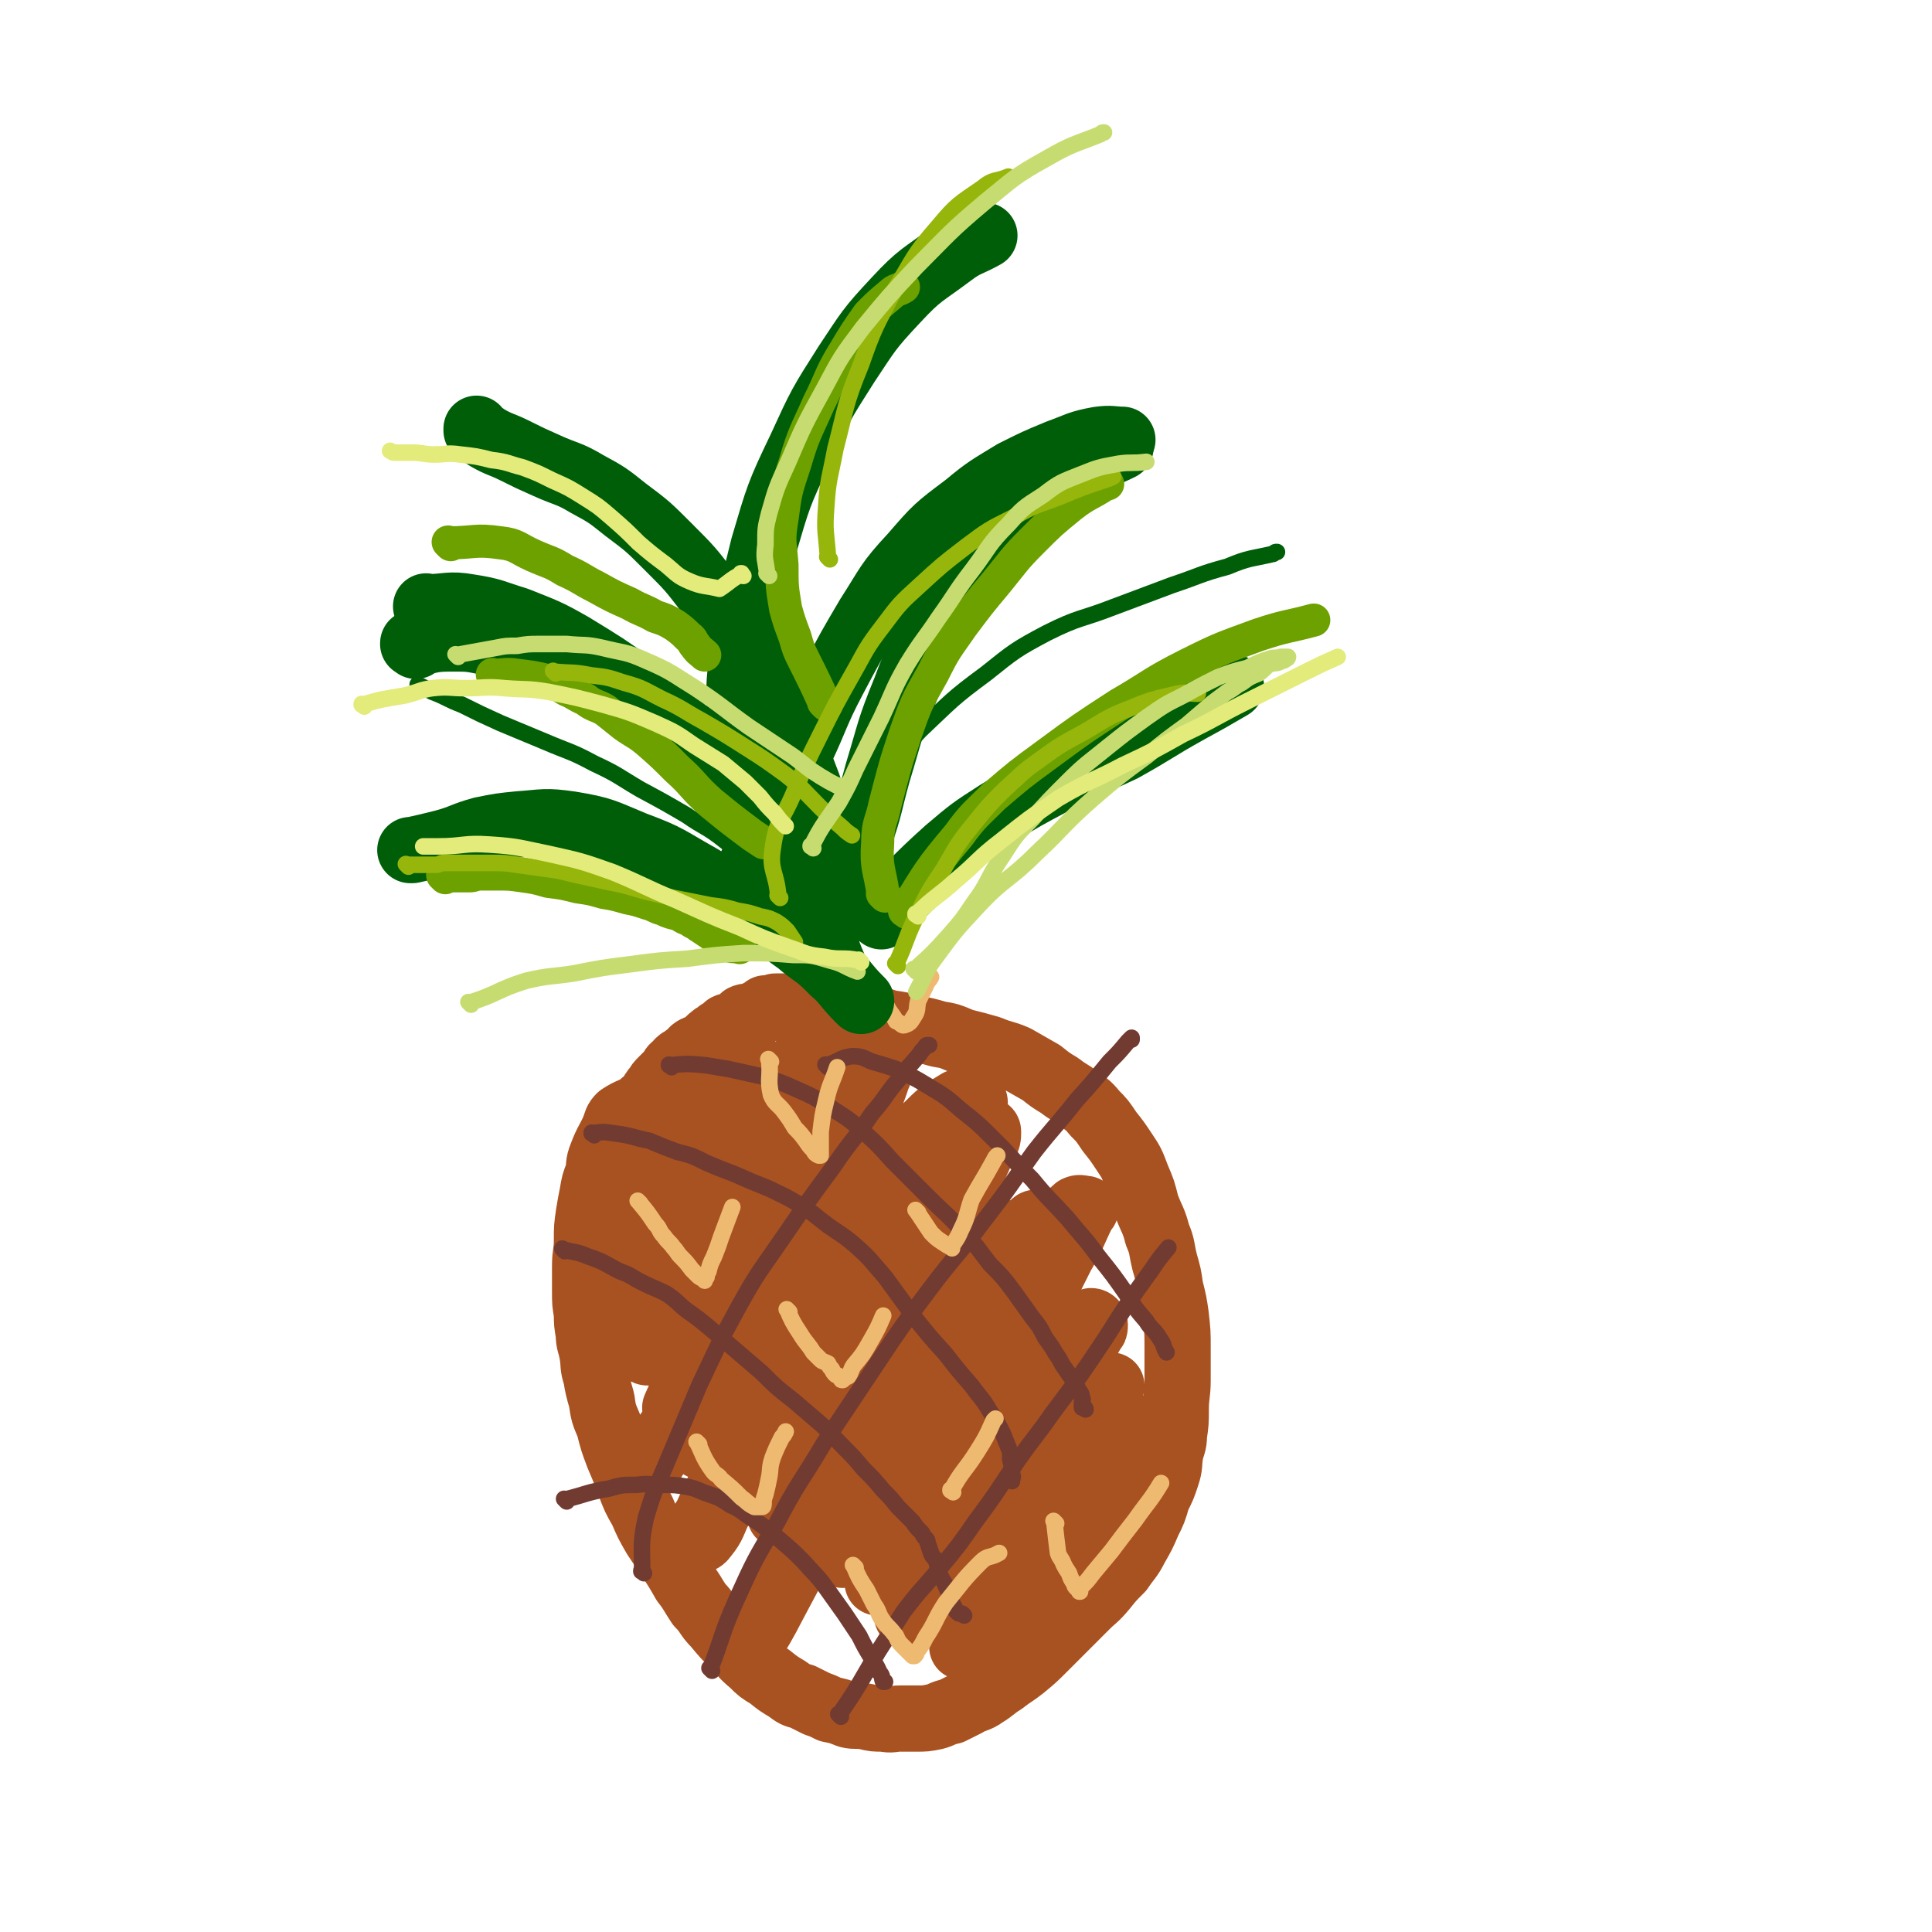 <svg viewBox='0 0 1050 1050' version='1.1' xmlns='http://www.w3.org/2000/svg' xmlns:xlink='http://www.w3.org/1999/xlink'><g fill='none' stroke='#A95221' stroke-width='36' stroke-linecap='round' stroke-linejoin='round'><path d='M351,601c-1,-1 -1,-1 -1,-1 -1,-1 0,0 0,0 0,0 0,0 0,0 0,0 0,0 0,0 -1,-1 0,0 0,0 0,0 0,0 0,0 0,0 0,0 0,0 -1,-1 0,0 0,0 0,0 0,0 0,0 0,0 0,0 0,0 -1,-1 0,0 0,0 -6,4 -7,3 -13,7 -2,2 -2,3 -3,6 -3,7 -4,7 -7,15 -2,5 -1,5 -2,10 -2,5 -2,5 -3,11 -1,5 -1,5 -2,11 -1,7 -1,7 -1,14 0,7 -1,7 -1,14 0,7 0,7 0,14 0,6 0,6 1,12 0,5 0,5 1,11 0,5 1,5 2,11 1,6 0,6 2,12 1,6 1,6 3,13 1,7 1,7 4,14 2,8 2,8 5,16 3,7 3,7 6,15 3,8 3,8 7,15 3,7 3,7 7,14 4,6 4,6 8,12 4,6 4,6 8,13 4,5 4,6 8,12 5,5 4,6 9,11 5,6 5,6 10,11 5,5 4,5 10,10 4,4 4,4 9,7 5,4 5,4 10,7 4,3 4,3 8,4 4,2 4,2 8,4 3,1 3,1 7,3 5,1 5,1 10,3 4,1 5,0 10,1 4,1 4,1 9,1 5,1 5,0 9,0 5,0 5,0 9,0 5,0 5,0 10,-1 4,-1 4,-2 9,-3 4,-2 4,-2 8,-4 5,-3 6,-2 10,-5 5,-3 5,-4 10,-7 5,-4 6,-4 11,-8 6,-5 6,-5 11,-10 6,-6 6,-6 11,-11 6,-6 6,-6 12,-12 5,-5 5,-4 10,-10 4,-5 4,-5 9,-10 4,-6 5,-6 8,-12 4,-7 4,-7 7,-14 3,-6 3,-6 5,-13 3,-6 3,-6 5,-12 2,-6 1,-6 2,-12 1,-5 2,-5 2,-10 1,-7 1,-7 1,-14 0,-8 1,-8 1,-16 0,-9 0,-9 0,-17 0,-9 0,-9 -1,-18 -1,-7 -1,-7 -3,-15 -1,-7 -1,-7 -3,-14 -2,-8 -1,-8 -4,-15 -2,-8 -3,-8 -6,-16 -2,-8 -2,-8 -5,-15 -3,-8 -3,-8 -7,-14 -4,-6 -4,-6 -8,-11 -4,-6 -4,-6 -8,-10 -4,-5 -5,-5 -9,-8 -5,-4 -5,-3 -10,-7 -5,-3 -5,-3 -10,-7 -7,-4 -7,-4 -14,-8 -7,-3 -7,-2 -14,-5 -7,-2 -7,-2 -15,-4 -7,-3 -7,-3 -13,-4 -7,-2 -7,-2 -13,-3 -7,-2 -7,-2 -14,-3 -6,-2 -6,-2 -12,-3 -6,-1 -6,-1 -12,-2 -5,-1 -5,-1 -11,-2 -5,-1 -5,0 -10,-1 -4,0 -3,-1 -7,-1 -3,0 -3,0 -6,0 -1,0 -1,0 -3,0 -1,0 -1,0 -3,1 -1,0 -1,0 -3,0 -1,1 -1,1 -3,2 -2,1 -2,1 -4,2 -2,1 -3,0 -5,1 -2,2 -2,2 -4,3 -2,2 -3,1 -5,2 -2,2 -2,2 -4,3 -2,2 -2,1 -4,3 -3,2 -2,3 -4,4 -2,2 -3,1 -5,2 -2,1 -2,2 -3,3 -1,1 -2,1 -3,2 -1,1 -2,1 -3,2 -1,1 0,1 -1,2 -1,1 -1,0 -2,1 -1,1 0,1 -1,2 -1,1 -1,1 -3,3 -1,1 -1,1 -2,2 -2,2 -2,2 -3,4 -2,2 -2,2 -3,5 -1,2 -2,2 -2,4 -1,2 -1,2 -2,5 -1,2 -1,2 -1,4 -2,4 -1,4 -2,8 -2,4 -3,4 -4,8 -1,6 0,6 -1,12 -1,6 -2,5 -3,11 -1,5 -1,5 -1,9 0,5 0,5 -1,9 0,4 -1,4 -1,8 0,3 0,3 0,7 0,3 0,3 0,6 0,2 0,2 0,5 0,1 0,1 0,3 0,0 0,0 0,1 0,1 0,1 0,2 0,1 0,1 0,2 0,1 0,1 -1,2 0,1 0,1 0,3 0,0 0,0 0,1 0,1 0,1 0,2 0,1 0,1 0,1 0,1 0,1 0,1 0,1 0,1 0,1 0,0 0,0 0,0 0,1 0,0 0,0 -1,-1 0,-1 0,-1 0,0 0,0 0,0 0,-4 0,-4 1,-8 2,-7 2,-7 4,-14 3,-11 3,-11 7,-22 5,-11 5,-11 10,-21 5,-11 5,-10 10,-20 5,-10 4,-10 9,-20 5,-8 5,-8 10,-15 3,-6 2,-6 6,-12 2,-4 2,-4 5,-7 1,-1 1,-1 3,-2 0,0 1,0 1,0 0,0 0,1 0,1 0,2 0,2 0,3 -1,6 -1,6 -2,11 -2,10 -2,10 -5,20 -3,12 -4,12 -8,23 -3,11 -3,11 -8,21 -3,8 -3,8 -7,16 -3,5 -3,5 -6,11 -2,4 -2,4 -4,8 -2,3 -2,3 -4,5 -1,1 -1,1 -2,2 0,0 -1,0 -1,0 0,0 0,-1 0,-1 0,-1 0,-1 0,-2 3,-8 2,-8 5,-15 4,-11 4,-11 10,-21 4,-10 4,-10 9,-19 4,-6 4,-6 8,-12 3,-6 3,-6 7,-11 2,-2 2,-2 4,-4 2,-1 2,-1 3,-2 0,0 1,0 1,0 0,0 0,1 0,1 0,4 0,4 -1,9 -3,10 -3,9 -7,19 -6,14 -6,14 -12,28 -4,11 -4,11 -9,21 -3,6 -3,6 -6,12 -1,2 -1,3 -3,5 0,0 -1,0 -1,-1 0,-3 1,-3 2,-7 7,-17 7,-17 14,-33 9,-18 9,-18 18,-36 6,-12 5,-12 12,-24 4,-6 4,-5 8,-10 1,-2 2,-2 3,-3 1,0 1,0 1,0 0,0 0,1 0,1 -2,5 -2,5 -4,11 -7,15 -7,16 -14,31 -9,16 -9,16 -18,33 -7,14 -7,14 -14,28 -5,9 -5,9 -10,17 -2,3 -2,4 -5,7 0,0 -1,0 -1,-1 0,-3 0,-4 2,-7 8,-16 9,-16 18,-32 12,-21 11,-21 24,-41 12,-18 12,-17 24,-34 8,-11 8,-11 16,-23 5,-6 5,-6 10,-11 0,-1 1,0 1,0 1,0 0,1 0,1 -2,7 -1,7 -4,13 -6,18 -7,18 -14,36 -9,23 -9,23 -18,46 -9,23 -9,23 -18,45 -6,17 -5,17 -12,33 -3,8 -4,8 -8,16 -1,2 -2,3 -3,4 0,0 0,-1 0,-2 3,-8 2,-8 6,-16 11,-23 11,-23 23,-45 13,-24 13,-24 28,-47 10,-17 10,-17 22,-33 6,-9 5,-9 12,-17 2,-2 3,-2 6,-3 0,0 0,0 0,0 -1,3 -2,3 -3,5 -7,15 -5,16 -13,31 -10,19 -12,18 -23,37 -11,18 -11,18 -22,35 -8,15 -8,15 -17,29 -5,9 -5,9 -11,17 -2,3 -2,3 -4,5 0,0 -1,0 -1,0 1,-3 1,-3 2,-6 7,-16 6,-16 14,-32 11,-20 12,-20 23,-40 10,-18 10,-18 20,-35 6,-10 6,-10 12,-19 1,-1 2,-1 3,-3 0,0 0,0 0,0 -6,9 -5,9 -12,17 -10,14 -10,14 -21,27 -10,13 -10,13 -21,26 -11,13 -10,13 -21,25 -7,8 -7,8 -14,15 -4,4 -4,5 -8,7 -1,0 -2,-1 -2,-1 -1,-1 0,-1 0,-1 5,-10 5,-10 11,-20 9,-14 8,-14 18,-27 9,-13 10,-13 19,-26 8,-9 8,-9 16,-19 5,-6 5,-7 11,-13 2,-2 3,-2 6,-4 0,0 1,0 1,1 -1,3 -2,3 -3,6 -7,13 -7,13 -15,25 -9,15 -9,15 -18,31 -7,11 -7,12 -14,24 -3,6 -3,6 -7,12 -1,1 -2,2 -3,2 -1,0 -1,0 -1,-1 8,-17 7,-17 17,-33 17,-29 16,-29 35,-56 14,-20 16,-19 32,-37 7,-9 7,-9 16,-17 2,-2 3,-2 6,-3 1,0 1,1 1,2 0,3 0,3 -1,5 -5,15 -6,15 -12,29 -8,19 -8,19 -16,39 -8,19 -8,19 -17,38 -7,16 -6,16 -14,32 -5,11 -5,11 -11,21 -2,5 -2,4 -6,9 -1,2 -1,2 -2,3 0,0 0,0 0,0 0,0 -1,0 -1,0 4,-8 4,-8 9,-16 8,-14 7,-14 17,-29 9,-14 10,-14 20,-28 10,-14 9,-14 20,-28 8,-11 8,-11 17,-21 6,-7 6,-7 12,-13 3,-3 3,-2 7,-4 0,-1 1,-2 1,-1 0,2 0,3 -1,6 -7,18 -6,18 -15,36 -12,25 -12,24 -26,48 -14,24 -15,24 -29,47 -11,19 -12,19 -23,39 -9,15 -8,15 -17,30 -3,7 -3,8 -8,14 -1,1 -2,1 -4,2 0,0 0,0 0,-1 3,-6 2,-7 6,-13 9,-20 9,-20 19,-39 12,-24 13,-24 26,-48 10,-19 10,-19 22,-37 7,-12 7,-12 14,-24 4,-6 3,-7 7,-13 1,0 1,0 2,0 0,0 0,0 0,0 -6,8 -6,8 -12,17 -15,20 -14,20 -29,40 -12,16 -12,16 -24,33 -8,11 -8,11 -17,23 -4,5 -3,6 -8,10 -1,1 -2,0 -3,0 0,0 0,0 0,-1 3,-8 3,-9 7,-17 9,-22 9,-22 20,-43 11,-21 11,-20 23,-40 10,-17 10,-17 21,-34 6,-9 6,-10 12,-19 3,-3 3,-4 6,-6 0,0 0,1 0,1 -1,3 -1,4 -3,7 -8,13 -9,12 -17,25 -13,19 -14,18 -27,37 -12,18 -11,19 -24,36 -9,12 -8,13 -18,24 -5,5 -5,5 -10,8 -2,1 -2,1 -4,1 0,0 0,0 0,0 6,-13 5,-14 12,-27 10,-21 10,-21 22,-42 11,-19 11,-19 23,-38 9,-13 9,-13 18,-26 5,-6 5,-6 10,-11 2,-2 3,-2 4,-2 0,0 0,1 -1,2 -5,13 -5,13 -12,25 -12,21 -12,21 -25,42 -17,30 -17,30 -35,59 -11,19 -11,19 -22,37 -6,9 -6,10 -12,18 -1,1 -2,0 -2,0 0,-2 1,-2 2,-4 16,-21 15,-22 31,-43 23,-30 22,-30 46,-58 22,-26 22,-26 45,-51 15,-17 15,-17 32,-33 8,-8 8,-8 18,-14 4,-1 5,-2 8,-1 1,0 1,2 0,4 -3,7 -3,8 -7,15 -11,23 -11,23 -24,45 -14,25 -14,25 -28,50 -11,19 -11,19 -22,38 -7,12 -7,12 -14,24 -3,5 -3,5 -6,9 -1,1 -1,0 -2,1 0,0 0,0 0,0 6,-14 5,-14 13,-28 16,-29 17,-29 34,-57 15,-24 14,-24 30,-46 11,-16 11,-16 23,-30 4,-5 4,-5 9,-8 1,-1 2,-1 2,0 0,3 0,4 -2,7 -9,20 -9,20 -19,39 -14,28 -14,28 -29,54 -13,25 -14,24 -28,49 -10,18 -10,18 -20,37 -6,10 -6,10 -12,19 -1,2 -2,3 -3,3 0,1 0,0 0,-1 4,-9 4,-9 8,-17 12,-21 13,-21 26,-42 13,-21 12,-21 27,-41 11,-17 11,-17 24,-31 9,-9 9,-9 19,-17 4,-3 4,-4 9,-7 2,0 2,0 3,1 1,0 0,1 0,1 -7,12 -7,12 -14,23 -18,29 -19,29 -37,58 -19,32 -19,32 -37,64 -15,25 -14,25 -28,51 -7,13 -7,14 -15,27 -2,2 -3,3 -5,4 0,0 0,-1 1,-1 7,-14 7,-14 15,-28 18,-30 18,-30 38,-61 18,-28 17,-28 36,-56 17,-24 16,-24 34,-47 10,-14 11,-13 22,-26 6,-6 6,-7 12,-12 1,-1 1,0 2,0 0,0 0,0 0,0 -3,6 -3,6 -6,11 -11,21 -11,21 -22,41 -13,23 -13,22 -26,45 -12,21 -12,21 -24,41 -8,15 -8,15 -17,29 -4,6 -5,6 -9,11 -1,1 -2,2 -2,2 0,0 0,-2 1,-3 7,-16 7,-16 16,-31 15,-28 15,-28 33,-55 16,-25 16,-24 33,-48 12,-17 12,-17 26,-33 8,-9 9,-10 18,-18 2,-1 3,0 5,0 0,0 -1,1 -1,1 -6,12 -5,12 -12,24 -15,30 -15,30 -31,59 -15,28 -15,28 -30,55 -11,19 -12,19 -23,38 -6,10 -7,9 -13,19 -2,3 -1,5 -3,7 0,0 0,-1 0,-2 2,-3 3,-3 5,-7 13,-18 13,-18 26,-36 16,-20 15,-20 31,-39 15,-18 15,-18 30,-34 8,-10 8,-10 17,-19 3,-3 4,-4 7,-5 1,0 2,1 2,2 0,2 0,2 -1,3 -8,14 -8,14 -17,27 -15,23 -15,23 -30,46 -12,18 -12,18 -23,36 -11,16 -11,16 -22,33 -4,6 -4,6 -8,12 0,1 -1,1 -1,1 0,0 0,0 0,-1 6,-8 6,-8 12,-16 16,-19 16,-19 31,-39 15,-18 14,-18 29,-35 11,-12 11,-12 22,-22 6,-6 6,-6 13,-11 2,-1 2,-1 4,-1 0,0 0,0 0,0 -2,7 -1,7 -4,13 -12,24 -13,24 -26,47 -12,19 -12,18 -24,37 -9,15 -9,16 -18,31 -3,6 -3,7 -7,13 -1,1 -1,1 -2,1 0,0 0,-1 0,-1 5,-8 6,-8 12,-15 13,-19 13,-19 27,-37 14,-18 13,-19 28,-36 10,-11 11,-11 22,-21 5,-5 6,-5 11,-8 1,-1 2,-1 2,-1 0,1 0,2 -1,3 -5,10 -4,10 -10,20 -11,18 -11,18 -23,36 -11,16 -11,16 -23,33 -8,11 -8,11 -16,23 -4,6 -4,6 -8,12 -1,2 -2,2 -3,3 0,0 0,0 0,0 '/></g>
<g fill='none' stroke='#723B31' stroke-width='9' stroke-linecap='round' stroke-linejoin='round'><path d='M307,680c-1,-1 -1,-1 -1,-1 -1,-1 0,0 0,0 0,0 0,0 0,0 0,0 0,0 0,0 -1,-1 0,0 0,0 0,0 0,0 0,0 0,0 0,0 0,0 -1,-1 0,0 0,0 0,0 0,0 0,0 0,0 0,0 0,0 -1,-1 0,0 0,0 7,2 7,1 14,4 9,3 9,4 17,8 6,2 6,3 12,6 6,3 7,3 13,6 6,4 6,5 11,9 7,5 7,5 13,10 7,6 7,6 14,12 7,6 7,6 14,12 8,8 8,8 17,15 7,6 7,6 14,12 7,6 7,7 13,13 6,6 6,6 11,12 6,6 6,6 11,12 4,4 4,4 8,9 4,4 4,4 8,8 2,3 2,3 5,6 1,2 1,2 2,3 1,1 1,1 1,2 1,3 1,3 2,6 1,3 2,2 3,5 1,4 1,4 2,7 1,3 2,3 3,6 1,2 1,2 2,5 1,2 0,2 1,4 1,1 1,1 2,3 0,1 0,1 1,2 1,1 1,1 2,1 0,0 0,0 1,0 0,0 0,0 1,1 0,0 0,0 0,0 '/><path d='M323,617c-1,-1 -1,-1 -1,-1 -1,-1 0,0 0,0 0,0 0,0 0,0 0,0 0,0 0,0 -1,-1 0,0 0,0 0,0 0,0 0,0 0,0 -1,0 0,0 5,-1 6,-1 12,0 9,1 9,2 19,4 7,3 7,3 15,6 8,2 8,2 16,6 7,3 7,3 15,6 9,4 9,4 19,8 8,4 9,4 17,9 8,5 7,5 15,11 7,5 8,5 15,11 9,8 8,8 16,17 8,11 8,11 16,22 8,10 8,10 17,20 7,9 7,9 14,17 5,7 6,7 10,14 4,6 4,6 7,12 2,5 2,5 4,10 0,2 0,2 0,4 1,4 1,4 1,8 1,2 0,2 0,4 '/><path d='M365,580c-1,-1 -1,-1 -1,-1 -1,-1 0,0 0,0 0,0 0,0 0,0 0,0 0,0 0,0 -1,-1 0,0 0,0 0,0 0,0 0,0 0,0 -1,0 0,0 9,-1 10,-1 20,0 6,1 6,1 12,2 9,2 9,2 18,4 10,3 10,3 19,7 9,4 9,4 17,9 9,6 10,6 18,13 9,8 9,8 17,17 10,10 10,10 19,19 10,10 10,9 19,19 8,8 8,9 15,18 7,7 7,7 13,15 5,7 5,7 10,14 4,5 4,5 7,11 3,4 3,4 6,9 3,4 2,4 5,8 2,3 2,3 5,7 1,2 1,2 2,4 1,2 2,2 2,5 1,1 0,1 0,2 0,2 0,2 0,3 0,0 0,0 0,0 1,0 1,0 1,0 1,0 1,1 1,1 '/><path d='M450,580c-1,-1 -1,-1 -1,-1 -1,-1 0,0 0,0 0,0 0,0 0,0 0,0 0,0 0,0 -1,-1 0,0 0,0 0,0 0,0 0,0 7,-2 7,-4 14,-5 6,0 6,1 11,3 7,2 7,2 13,4 8,4 9,4 17,9 10,6 10,6 18,13 10,8 10,8 20,18 9,9 9,10 19,20 9,11 9,10 19,21 9,11 9,10 17,21 8,10 8,10 15,20 5,8 5,8 11,15 3,5 4,4 7,9 3,4 2,5 4,8 '/><path d='M308,816c-1,-1 -1,-1 -1,-1 -1,-1 0,0 0,0 0,0 0,0 0,0 0,0 0,0 0,0 -1,-1 0,0 0,0 12,-3 12,-4 24,-6 7,-2 7,-2 15,-2 7,-1 7,0 14,0 7,0 7,0 13,1 6,1 6,2 12,4 6,2 6,2 12,6 7,3 6,4 13,8 7,5 7,5 14,11 7,6 7,6 13,12 6,7 7,7 12,14 5,7 5,7 10,14 4,6 4,6 8,12 3,6 3,6 6,11 2,4 3,4 5,9 2,2 1,3 2,5 1,0 1,0 1,0 '/><path d='M350,855c-1,-1 -1,-1 -1,-1 -1,-1 0,0 0,0 0,0 0,0 0,0 0,0 0,0 0,0 -1,-1 0,0 0,0 0,0 0,0 0,0 0,0 -1,0 0,0 0,-14 -1,-15 2,-29 5,-17 6,-17 13,-34 8,-19 8,-19 16,-38 10,-21 10,-22 21,-42 11,-20 12,-20 25,-39 13,-19 13,-19 27,-38 10,-15 11,-14 21,-29 8,-9 7,-10 15,-19 4,-6 4,-5 9,-11 2,-2 2,-3 4,-5 1,-1 1,-2 2,-2 0,0 0,0 1,0 0,0 0,0 0,0 0,0 0,0 0,0 '/><path d='M387,908c-1,-1 -1,-1 -1,-1 -1,-1 0,0 0,0 0,0 0,0 0,0 0,0 0,0 0,0 -1,-1 0,0 0,0 0,0 0,0 0,0 0,0 0,0 0,0 -1,-1 0,0 0,0 7,-18 6,-19 14,-37 10,-22 10,-22 22,-42 12,-23 13,-22 26,-44 14,-21 14,-21 28,-42 14,-21 14,-21 29,-41 15,-20 16,-19 30,-38 14,-18 14,-19 27,-37 11,-14 12,-14 23,-28 9,-10 9,-10 18,-21 5,-5 5,-5 10,-11 1,-1 1,-1 2,-2 0,0 0,1 0,1 '/><path d='M457,933c-1,-1 -1,-1 -1,-1 -1,-1 0,0 0,0 0,0 0,0 0,0 0,0 0,0 0,0 -1,-1 0,0 0,0 11,-16 11,-17 21,-34 7,-11 7,-11 14,-22 9,-12 10,-12 20,-24 10,-12 10,-12 19,-25 12,-16 12,-17 23,-33 9,-13 10,-13 19,-26 15,-20 15,-20 29,-41 12,-19 12,-19 25,-37 4,-6 4,-6 9,-12 '/></g>
<g fill='none' stroke='#EEBA71' stroke-width='9' stroke-linecap='round' stroke-linejoin='round'><path d='M380,785c-1,-1 -1,-1 -1,-1 -1,-1 0,0 0,0 0,0 0,0 0,0 0,0 0,0 0,0 -1,-1 0,0 0,0 0,0 0,0 0,0 0,0 0,0 0,0 -1,-1 0,0 0,0 0,0 0,0 0,0 0,0 -1,-1 0,0 3,6 3,8 8,15 2,3 3,2 5,5 0,0 0,0 0,0 6,5 6,5 11,10 0,0 0,0 0,0 3,2 3,3 7,5 1,0 1,0 2,0 1,0 1,0 2,0 1,0 1,-1 1,-2 0,-2 0,-2 1,-5 1,-4 1,-4 2,-9 1,-5 0,-5 2,-11 2,-5 2,-5 5,-11 1,-1 1,-1 2,-3 '/><path d='M429,713c-1,-1 -1,-1 -1,-1 -1,-1 0,0 0,0 0,0 0,0 0,0 0,0 0,0 0,0 -1,-1 0,0 0,0 0,0 0,0 0,0 0,0 -1,-1 0,0 2,5 3,7 7,13 3,5 4,5 7,10 2,2 2,2 4,4 1,1 2,1 4,2 1,2 1,2 2,3 1,2 1,2 2,3 1,1 1,0 2,1 1,0 0,1 1,1 0,1 0,1 1,1 0,0 0,0 0,0 0,0 0,0 0,0 0,0 -1,0 0,0 0,-1 1,-1 3,-2 2,-3 1,-3 3,-6 5,-6 5,-6 9,-13 4,-7 4,-7 7,-14 '/><path d='M499,659c-1,-1 -1,-1 -1,-1 -1,-1 0,0 0,0 0,0 0,0 0,0 0,0 0,0 0,0 -1,-1 0,0 0,0 0,0 0,0 0,0 0,0 0,0 0,0 -1,-1 0,0 0,0 0,0 0,0 0,0 4,6 4,6 8,12 0,0 0,0 0,0 3,3 3,3 6,5 0,0 0,0 0,0 3,2 3,2 5,3 0,0 0,0 0,0 1,1 0,0 0,0 2,-4 3,-4 5,-9 4,-8 3,-8 6,-17 6,-11 6,-10 12,-21 1,-2 1,-2 2,-3 '/><path d='M518,811c-1,-1 -1,-1 -1,-1 -1,-1 0,0 0,0 0,0 0,0 0,0 0,0 0,0 0,0 -1,-1 0,0 0,0 0,0 0,0 0,0 0,0 0,0 0,0 -1,-1 0,0 0,0 0,0 0,0 0,0 0,0 0,0 0,0 -1,-1 0,0 0,0 0,0 0,0 0,0 0,0 0,0 0,0 -1,-1 0,0 0,0 0,0 0,0 0,0 0,0 0,0 0,0 -1,-1 0,0 0,0 0,0 0,0 0,0 0,0 -1,0 0,0 6,-11 7,-10 14,-21 5,-8 5,-8 9,-17 1,-1 1,-1 1,-1 '/><path d='M574,828c-1,-1 -1,-1 -1,-1 -1,-1 0,0 0,0 0,0 0,0 0,0 0,0 0,0 0,0 -1,-1 0,0 0,0 0,0 0,0 0,0 0,0 0,0 0,0 -1,-1 0,0 0,0 0,0 0,0 0,0 1,9 1,9 2,17 1,3 2,3 3,6 1,2 1,2 3,5 1,3 1,3 3,6 0,1 0,1 1,2 1,1 1,1 2,2 0,0 0,0 0,0 0,0 -1,0 0,0 0,-1 0,-2 1,-3 3,-3 3,-3 6,-7 5,-6 5,-6 10,-12 6,-8 6,-8 13,-17 7,-10 8,-10 14,-20 '/><path d='M348,654c-1,-1 -1,-1 -1,-1 -1,-1 0,0 0,0 0,0 0,0 0,0 0,0 0,0 0,0 -1,-1 0,0 0,0 0,0 0,0 0,0 0,0 0,0 0,0 -1,-1 0,0 0,0 5,6 5,6 9,12 3,3 2,4 5,7 2,3 3,3 5,6 2,2 2,3 4,5 3,3 3,3 6,7 1,1 1,1 3,3 1,1 1,1 3,2 0,0 0,0 1,1 0,0 0,0 0,0 0,-1 0,-1 1,-2 0,-2 0,-2 1,-3 1,-4 1,-4 3,-8 2,-5 2,-5 4,-11 3,-8 3,-8 6,-16 '/><path d='M419,577c-1,-1 -1,-1 -1,-1 -1,-1 0,0 0,0 0,0 0,0 0,0 0,0 0,0 0,0 -1,-1 0,0 0,0 0,0 0,0 0,0 1,10 -1,10 1,19 2,5 4,5 7,9 3,4 3,4 6,9 3,3 3,3 6,7 2,3 2,3 4,5 1,2 1,2 3,3 0,0 0,0 1,0 0,0 0,0 0,0 0,0 0,0 0,0 0,-2 0,-2 0,-5 0,-4 0,-4 0,-8 1,-8 1,-9 3,-17 2,-9 3,-9 6,-18 '/><path d='M476,534c-1,-1 -1,-1 -1,-1 -1,-1 0,0 0,0 0,0 0,0 0,0 0,0 0,0 0,0 -1,-1 0,0 0,0 0,0 0,0 0,0 0,0 0,0 0,0 -1,-1 0,0 0,0 4,7 3,7 7,14 2,4 3,4 5,8 0,0 0,0 0,0 3,1 3,3 5,2 3,-1 3,-2 5,-5 2,-3 1,-4 2,-8 2,-4 2,-4 4,-8 1,-3 2,-3 3,-5 '/><path d='M465,852c-1,-1 -1,-1 -1,-1 -1,-1 0,0 0,0 0,0 0,0 0,0 0,0 0,0 0,0 -1,-1 0,0 0,0 0,0 0,0 0,0 3,7 3,7 7,13 2,4 2,4 4,8 3,4 2,5 5,9 2,3 3,3 6,7 2,2 1,3 4,6 1,1 1,1 3,3 1,1 1,1 2,2 0,0 0,0 1,1 0,0 0,0 0,0 0,0 0,0 0,0 1,0 1,0 1,0 1,-1 1,-1 1,-2 3,-4 3,-4 5,-8 6,-9 5,-10 11,-19 9,-11 9,-12 19,-22 4,-4 5,-2 10,-5 '/></g>
<g fill='none' stroke='#005E09' stroke-width='9' stroke-linecap='round' stroke-linejoin='round'><path d='M443,500c-1,-1 -1,-1 -1,-1 -1,-1 0,0 0,0 0,0 0,0 0,0 0,0 0,0 0,0 -1,-1 0,0 0,0 0,0 0,0 0,0 0,0 0,0 0,0 -11,-9 -12,-8 -21,-16 -7,-6 -6,-7 -12,-14 -7,-6 -7,-6 -15,-12 -10,-8 -11,-7 -21,-14 -12,-7 -12,-7 -25,-14 -12,-7 -12,-8 -25,-14 -13,-7 -13,-6 -27,-12 -12,-5 -12,-5 -24,-10 -11,-5 -11,-5 -21,-10 -8,-3 -8,-4 -16,-7 -4,-2 -4,-2 -8,-4 '/><path d='M448,501c-1,-1 -1,-1 -1,-1 -1,-1 0,0 0,0 0,0 0,0 0,0 0,0 0,0 0,0 -1,-13 -4,-14 -1,-26 2,-11 4,-11 10,-22 8,-12 8,-12 17,-23 13,-17 13,-17 27,-32 17,-16 17,-17 36,-31 15,-12 16,-13 33,-22 18,-9 18,-7 36,-14 16,-6 16,-6 32,-12 15,-5 15,-6 30,-10 12,-5 12,-4 25,-7 1,-1 1,-1 2,-1 '/><path d='M466,476c-1,-1 -1,-1 -1,-1 -1,-1 0,0 0,0 0,0 0,0 0,0 0,0 0,0 0,0 -1,-1 0,0 0,0 0,0 0,0 0,0 0,0 0,0 0,0 -14,-9 -15,-8 -27,-17 -12,-8 -11,-9 -22,-18 -12,-11 -12,-11 -24,-22 -14,-13 -14,-13 -28,-25 -14,-12 -14,-12 -28,-24 -12,-9 -11,-10 -24,-18 -12,-7 -12,-7 -24,-13 -10,-4 -11,-4 -21,-8 -8,-3 -7,-5 -15,-7 -6,-1 -6,0 -11,0 -3,0 -3,1 -5,1 0,0 0,0 0,0 '/></g>
<g fill='none' stroke='#005E09' stroke-width='36' stroke-linecap='round' stroke-linejoin='round'><path d='M233,331c-1,-1 -1,-1 -1,-1 -1,-1 0,0 0,0 0,0 0,0 0,0 0,0 0,0 0,0 -1,-1 0,0 0,0 11,0 12,-2 23,0 13,2 13,3 26,7 15,6 16,6 30,14 18,11 18,11 35,23 16,12 16,12 29,27 15,16 14,17 26,34 14,19 13,20 25,39 10,16 10,16 19,32 5,10 4,10 8,19 1,2 0,2 0,3 '/><path d='M400,496c-1,-1 -1,-1 -1,-1 -1,-1 0,0 0,0 0,0 0,0 0,0 0,0 0,0 0,0 -1,-1 0,0 0,0 0,0 0,0 0,0 5,-12 4,-12 9,-24 6,-14 7,-14 13,-28 7,-17 7,-18 14,-35 9,-19 8,-20 18,-39 9,-17 9,-17 19,-34 11,-17 10,-18 24,-33 13,-15 13,-15 29,-27 12,-10 13,-10 26,-18 12,-6 12,-6 24,-11 11,-4 11,-5 22,-7 7,-1 8,0 13,0 '/><path d='M462,493c-1,-1 -1,-1 -1,-1 -1,-1 0,0 0,0 0,0 0,0 0,0 0,0 0,0 0,0 -1,-1 0,0 0,0 -5,-14 -5,-14 -10,-29 -4,-11 -3,-11 -7,-22 -5,-15 -5,-15 -11,-30 -7,-18 -7,-18 -15,-36 -7,-13 -7,-13 -14,-26 -9,-14 -9,-14 -19,-27 -10,-13 -10,-13 -22,-25 -11,-11 -11,-11 -23,-20 -10,-8 -10,-8 -21,-14 -10,-6 -11,-5 -22,-10 -9,-4 -9,-4 -17,-8 -8,-4 -8,-3 -15,-7 -3,-2 -3,-2 -6,-4 0,0 0,-1 0,-1 '/><path d='M429,463c-1,-1 -1,-1 -1,-1 -1,-1 0,0 0,0 0,0 0,0 0,0 -10,-11 -12,-10 -19,-23 -5,-7 -4,-8 -6,-16 -2,-14 -1,-15 -1,-29 0,-20 -1,-20 2,-40 4,-29 4,-29 11,-57 8,-27 8,-28 20,-53 11,-24 11,-24 25,-46 12,-18 12,-19 27,-35 13,-14 14,-13 30,-25 8,-6 9,-5 18,-10 0,0 0,0 0,0 '/><path d='M226,351c-1,-1 -1,-1 -1,-1 -1,-1 0,0 0,0 0,0 0,0 0,0 0,0 -1,0 0,0 9,-2 10,-3 20,-3 10,0 10,0 20,2 13,1 13,0 25,5 19,6 19,7 37,17 18,9 18,10 36,21 17,10 17,10 34,21 13,9 13,9 25,19 16,13 17,13 32,28 8,9 7,10 14,19 5,6 5,6 10,12 2,2 1,3 2,5 0,1 0,1 0,1 0,0 -1,0 -1,0 '/><path d='M453,500c-1,-1 -1,-1 -1,-1 -1,-1 0,0 0,0 0,0 0,0 0,0 0,0 0,0 0,0 -1,-1 0,0 0,0 0,0 0,0 0,0 0,0 -1,0 0,0 7,-22 8,-22 15,-44 6,-17 5,-17 10,-35 7,-23 6,-23 15,-45 7,-19 8,-19 18,-37 11,-19 10,-19 23,-36 13,-16 13,-17 28,-30 13,-11 13,-10 27,-19 10,-6 11,-5 21,-10 '/><path d='M468,544c-1,-1 -1,-1 -1,-1 -1,-1 0,0 0,0 0,0 0,0 0,0 0,0 0,0 0,0 -1,-1 0,0 0,0 -8,-8 -7,-9 -16,-17 -8,-8 -9,-7 -17,-14 -10,-7 -10,-8 -21,-15 -16,-10 -16,-10 -32,-20 -18,-10 -17,-11 -36,-18 -17,-7 -17,-8 -35,-11 -14,-2 -14,-1 -28,0 -10,1 -10,1 -20,3 -11,3 -10,4 -21,7 -8,2 -8,2 -17,4 -1,0 -1,0 -1,0 '/><path d='M479,498c-1,-1 -1,-1 -1,-1 -1,-1 0,0 0,0 0,0 0,0 0,0 0,0 0,0 0,0 -1,-1 0,0 0,0 0,0 0,0 0,0 19,-17 18,-18 37,-35 13,-11 13,-11 27,-20 15,-9 15,-9 30,-17 19,-10 19,-9 38,-18 18,-10 18,-11 36,-21 11,-6 11,-6 23,-13 '/></g>
<g fill='none' stroke='#6CA100' stroke-width='18' stroke-linecap='round' stroke-linejoin='round'><path d='M242,477c-1,-1 -1,-1 -1,-1 -1,-1 0,0 0,0 0,0 0,0 0,0 0,0 0,0 0,0 -1,-1 0,0 0,0 0,0 0,0 0,0 0,0 0,0 0,0 -1,-1 0,0 0,0 0,0 0,0 0,0 7,0 7,0 14,0 3,0 3,-1 6,-1 5,0 5,0 9,0 7,0 7,0 14,1 7,1 7,1 14,3 8,1 8,1 16,3 7,1 7,1 14,3 6,1 6,1 13,3 5,1 5,1 11,3 4,1 4,2 8,3 4,2 5,2 9,3 3,2 3,2 6,3 1,1 1,1 3,2 2,1 1,1 3,2 3,2 3,2 6,4 5,3 5,3 9,6 3,1 3,0 6,1 '/><path d='M481,487c-1,-1 -1,-1 -1,-1 -1,-1 0,0 0,0 0,0 0,0 0,0 0,0 0,0 0,0 -1,-1 0,0 0,0 0,0 0,0 0,0 -2,-14 -4,-14 -3,-28 0,-11 2,-11 4,-21 5,-19 5,-20 11,-38 6,-17 6,-17 15,-33 7,-14 7,-13 16,-26 9,-12 9,-12 19,-24 9,-11 9,-12 19,-22 10,-10 10,-10 21,-19 9,-7 10,-6 19,-12 1,0 1,0 1,0 '/><path d='M245,296c-1,-1 -1,-1 -1,-1 -1,-1 0,0 0,0 0,0 0,0 0,0 0,0 0,0 0,0 -1,-1 0,0 0,0 0,0 0,0 0,0 0,0 0,0 0,0 -1,-1 0,0 0,0 0,0 0,0 0,0 0,0 0,0 0,0 -1,-1 0,0 0,0 0,0 0,0 0,0 14,0 14,-2 28,0 9,1 9,3 18,7 9,4 9,3 17,8 9,4 9,5 17,9 9,5 9,5 18,9 7,4 7,3 14,7 6,2 6,2 11,5 4,3 4,3 7,6 3,2 2,3 4,5 2,3 3,3 5,5 '/><path d='M269,368c-1,-1 -1,-1 -1,-1 -1,-1 0,0 0,0 0,0 0,0 0,0 0,0 0,0 0,0 -1,-1 0,0 0,0 6,0 7,-1 13,0 8,1 9,1 17,3 5,1 5,2 10,5 5,2 5,3 10,5 5,4 6,3 11,6 5,4 5,4 10,8 7,5 7,4 13,9 8,7 8,7 16,15 9,8 8,9 18,18 11,9 11,9 23,18 3,2 3,2 6,4 '/><path d='M449,383c-1,-1 -1,-1 -1,-1 -1,-1 0,0 0,0 0,0 0,0 0,0 -5,-11 -5,-11 -11,-23 -3,-6 -3,-6 -5,-13 -3,-8 -3,-8 -5,-15 -2,-12 -2,-12 -2,-24 -1,-13 -2,-13 0,-25 2,-15 2,-15 7,-30 5,-17 6,-17 13,-33 7,-14 6,-15 14,-28 6,-10 6,-10 13,-20 6,-6 6,-6 12,-11 3,-3 4,-2 7,-4 '/><path d='M493,496c-1,-1 -1,-1 -1,-1 -1,-1 0,0 0,0 0,0 0,0 0,0 0,0 0,0 0,0 -1,-1 0,0 0,0 0,0 0,0 0,0 0,0 0,0 0,0 -1,-1 0,0 0,0 0,0 0,0 0,0 0,0 -1,0 0,0 13,-21 13,-22 29,-41 8,-11 9,-11 19,-21 14,-12 14,-12 29,-23 19,-14 19,-14 39,-27 19,-11 18,-12 38,-22 18,-9 19,-9 38,-16 15,-5 15,-4 30,-8 '/></g>
<g fill='none' stroke='#96B60B' stroke-width='9' stroke-linecap='round' stroke-linejoin='round'><path d='M222,471c-1,-1 -1,-1 -1,-1 -1,-1 0,0 0,0 0,0 0,0 0,0 0,0 0,0 0,0 -1,-1 0,0 0,0 0,0 0,0 0,0 0,0 0,0 0,0 -1,-1 0,0 0,0 0,0 0,0 0,0 0,0 0,0 0,0 -1,-1 0,0 0,0 8,0 8,0 16,0 2,0 2,-1 4,-1 8,0 8,0 15,0 6,0 6,0 11,0 7,0 7,0 14,1 7,1 7,1 14,2 8,1 8,1 16,3 9,2 9,2 18,4 10,2 10,2 20,5 8,2 8,2 17,4 10,2 10,2 20,4 8,1 8,1 15,3 6,1 6,1 12,3 5,1 5,1 9,3 3,2 3,2 6,5 2,3 2,3 4,6 '/><path d='M488,525c-1,-1 -1,-1 -1,-1 -1,-1 0,0 0,0 0,0 0,0 0,0 0,0 0,0 0,0 -1,-1 0,0 0,0 6,-13 5,-14 12,-28 6,-12 6,-12 14,-24 7,-12 7,-13 16,-24 8,-10 8,-10 17,-19 9,-8 9,-9 19,-16 11,-8 11,-8 24,-15 12,-7 12,-8 25,-13 12,-5 13,-5 26,-8 5,-1 5,0 11,0 '/><path d='M424,488c-1,-1 -1,-1 -1,-1 -1,-1 0,0 0,0 0,0 0,0 0,0 0,0 0,0 0,0 -1,-1 0,0 0,0 0,0 0,0 0,0 -1,-13 -5,-14 -3,-26 2,-15 5,-15 11,-29 7,-17 7,-17 15,-33 8,-16 8,-16 17,-32 8,-14 7,-14 17,-27 9,-12 9,-12 20,-22 12,-11 12,-11 25,-21 12,-9 12,-9 26,-16 12,-7 12,-6 25,-11 12,-5 12,-5 24,-9 3,-1 3,-1 5,-2 '/><path d='M302,366c-1,-1 -1,-1 -1,-1 -1,-1 0,0 0,0 0,0 0,0 0,0 0,0 0,0 0,0 -1,-1 0,0 0,0 0,0 0,0 0,0 10,1 10,0 20,2 9,1 9,1 18,4 11,3 11,4 21,9 11,5 11,6 22,12 12,7 12,7 23,14 11,7 11,7 22,15 10,8 9,8 18,17 6,6 6,6 13,12 2,2 2,2 5,4 '/><path d='M451,304c-1,-1 -1,-1 -1,-1 -1,-1 0,0 0,0 0,0 0,0 0,0 0,0 0,0 0,0 -1,-14 -2,-14 -1,-27 1,-16 2,-16 5,-32 6,-23 5,-24 14,-46 7,-20 8,-21 18,-40 11,-18 10,-19 24,-35 10,-12 11,-12 24,-21 6,-5 7,-3 14,-6 '/></g>
<g fill='none' stroke='#C7DC70' stroke-width='9' stroke-linecap='round' stroke-linejoin='round'><path d='M249,357c-1,-1 -1,-1 -1,-1 -1,-1 0,0 0,0 0,0 0,0 0,0 0,0 0,0 0,0 -1,-1 0,0 0,0 11,-2 11,-2 22,-4 5,-1 5,-1 11,-1 6,-1 6,-1 13,-1 7,0 7,0 14,0 10,1 10,0 19,2 12,3 13,2 24,7 14,6 14,7 27,15 15,10 15,11 29,21 12,8 12,8 24,16 8,6 7,6 15,11 5,3 5,3 9,5 1,0 1,0 2,0 '/><path d='M442,461c-1,-1 -1,-1 -1,-1 -1,-1 0,0 0,0 0,0 0,0 0,0 0,0 -1,0 0,0 6,-12 7,-12 15,-24 5,-9 5,-9 9,-18 7,-14 7,-14 14,-28 7,-15 6,-15 14,-29 8,-13 9,-13 17,-25 10,-14 9,-14 19,-27 9,-12 8,-13 19,-24 8,-9 8,-9 19,-16 9,-7 10,-7 20,-11 10,-4 10,-4 21,-6 7,-1 7,0 15,-1 '/><path d='M498,528c-1,-1 -1,-1 -1,-1 -1,-1 0,0 0,0 0,0 0,0 0,0 0,0 0,0 0,0 -1,-1 0,0 0,0 10,-9 10,-9 19,-19 7,-8 7,-8 13,-17 9,-12 7,-13 16,-26 7,-11 7,-11 16,-20 9,-10 9,-10 19,-20 10,-10 11,-10 22,-19 10,-8 10,-8 21,-16 10,-7 10,-7 20,-12 9,-5 9,-5 19,-10 8,-3 8,-3 16,-5 6,-3 6,-3 12,-5 3,-1 3,0 6,-1 2,0 2,0 4,0 0,0 0,0 0,0 0,0 0,1 -1,1 -1,1 -1,1 -2,1 -3,2 -4,1 -7,2 -3,2 -3,3 -6,5 -5,2 -5,2 -9,5 -4,2 -4,3 -8,5 -4,3 -4,3 -8,6 -7,6 -7,6 -14,12 -11,8 -11,8 -22,17 -15,11 -15,11 -29,23 -16,14 -15,15 -31,30 -15,15 -17,13 -31,28 -13,14 -13,14 -24,29 -6,8 -5,9 -10,18 '/><path d='M256,546c-1,-1 -1,-1 -1,-1 -1,-1 0,0 0,0 0,0 0,0 0,0 0,0 0,0 0,0 -1,-1 0,0 0,0 16,-5 15,-7 31,-12 13,-3 13,-2 26,-4 15,-3 15,-3 31,-5 15,-2 15,-2 31,-3 15,-2 15,-2 30,-3 14,0 14,0 27,1 10,0 10,0 20,3 8,2 7,3 15,6 '/><path d='M418,313c-1,-1 -1,-1 -1,-1 -1,-1 0,0 0,0 0,0 0,0 0,0 -1,-8 -2,-8 -1,-16 0,-9 0,-9 2,-17 4,-14 4,-14 10,-27 9,-21 9,-21 20,-41 9,-17 9,-17 21,-33 14,-17 14,-17 29,-33 18,-18 18,-19 37,-35 16,-13 16,-14 34,-24 14,-8 14,-7 29,-13 1,-1 1,-1 2,-1 '/></g>
<g fill='none' stroke='#E3EB7B' stroke-width='9' stroke-linecap='round' stroke-linejoin='round'><path d='M198,384c-1,-1 -1,-1 -1,-1 -1,-1 0,0 0,0 0,0 0,0 0,0 0,0 0,0 0,0 -1,-1 0,0 0,0 0,0 0,0 0,0 0,0 -1,0 0,0 10,-3 11,-3 23,-5 8,-2 8,-3 15,-4 9,-1 9,0 18,0 10,0 11,-1 21,0 12,1 12,0 24,2 15,3 15,3 30,7 14,4 14,4 28,10 11,5 11,5 21,12 8,5 8,5 16,10 6,5 6,5 12,10 4,4 4,4 8,8 4,5 4,5 8,9 3,4 3,4 6,7 '/><path d='M404,313c-1,-1 -1,-1 -1,-1 -1,-1 0,0 0,0 0,0 0,0 0,0 0,0 0,-1 0,0 -6,3 -6,4 -12,8 0,0 0,0 0,0 -8,-2 -9,-1 -16,-4 -7,-3 -7,-4 -13,-9 -8,-6 -8,-6 -15,-12 -7,-7 -7,-7 -15,-14 -7,-6 -7,-6 -15,-11 -8,-5 -8,-5 -17,-9 -8,-4 -8,-4 -16,-7 -8,-2 -8,-3 -17,-4 -8,-2 -8,-2 -17,-3 -7,-1 -7,0 -14,0 -6,0 -6,-1 -12,-1 -5,0 -5,0 -9,0 -2,0 -1,0 -3,-1 '/><path d='M499,498c-1,-1 -1,-1 -1,-1 -1,-1 0,0 0,0 0,0 0,0 0,0 0,0 0,0 0,0 -1,-1 0,0 0,0 0,0 0,0 0,0 0,0 -1,0 0,0 10,-10 11,-9 22,-19 12,-10 11,-11 24,-21 15,-12 15,-12 31,-23 17,-10 18,-9 35,-18 17,-8 17,-8 33,-17 17,-8 17,-9 35,-18 16,-8 16,-8 32,-16 8,-4 8,-4 17,-8 '/><path d='M468,523c-1,-1 -1,-1 -1,-1 -1,-1 0,0 0,0 0,0 0,0 0,0 0,0 0,0 0,0 -9,-2 -10,0 -19,-2 -10,-1 -10,-2 -19,-5 -14,-5 -14,-5 -27,-11 -18,-7 -17,-7 -35,-15 -17,-7 -17,-8 -34,-15 -17,-6 -17,-6 -35,-10 -15,-3 -16,-4 -32,-5 -14,-1 -14,1 -28,1 -4,0 -4,0 -8,0 '/></g>
</svg>